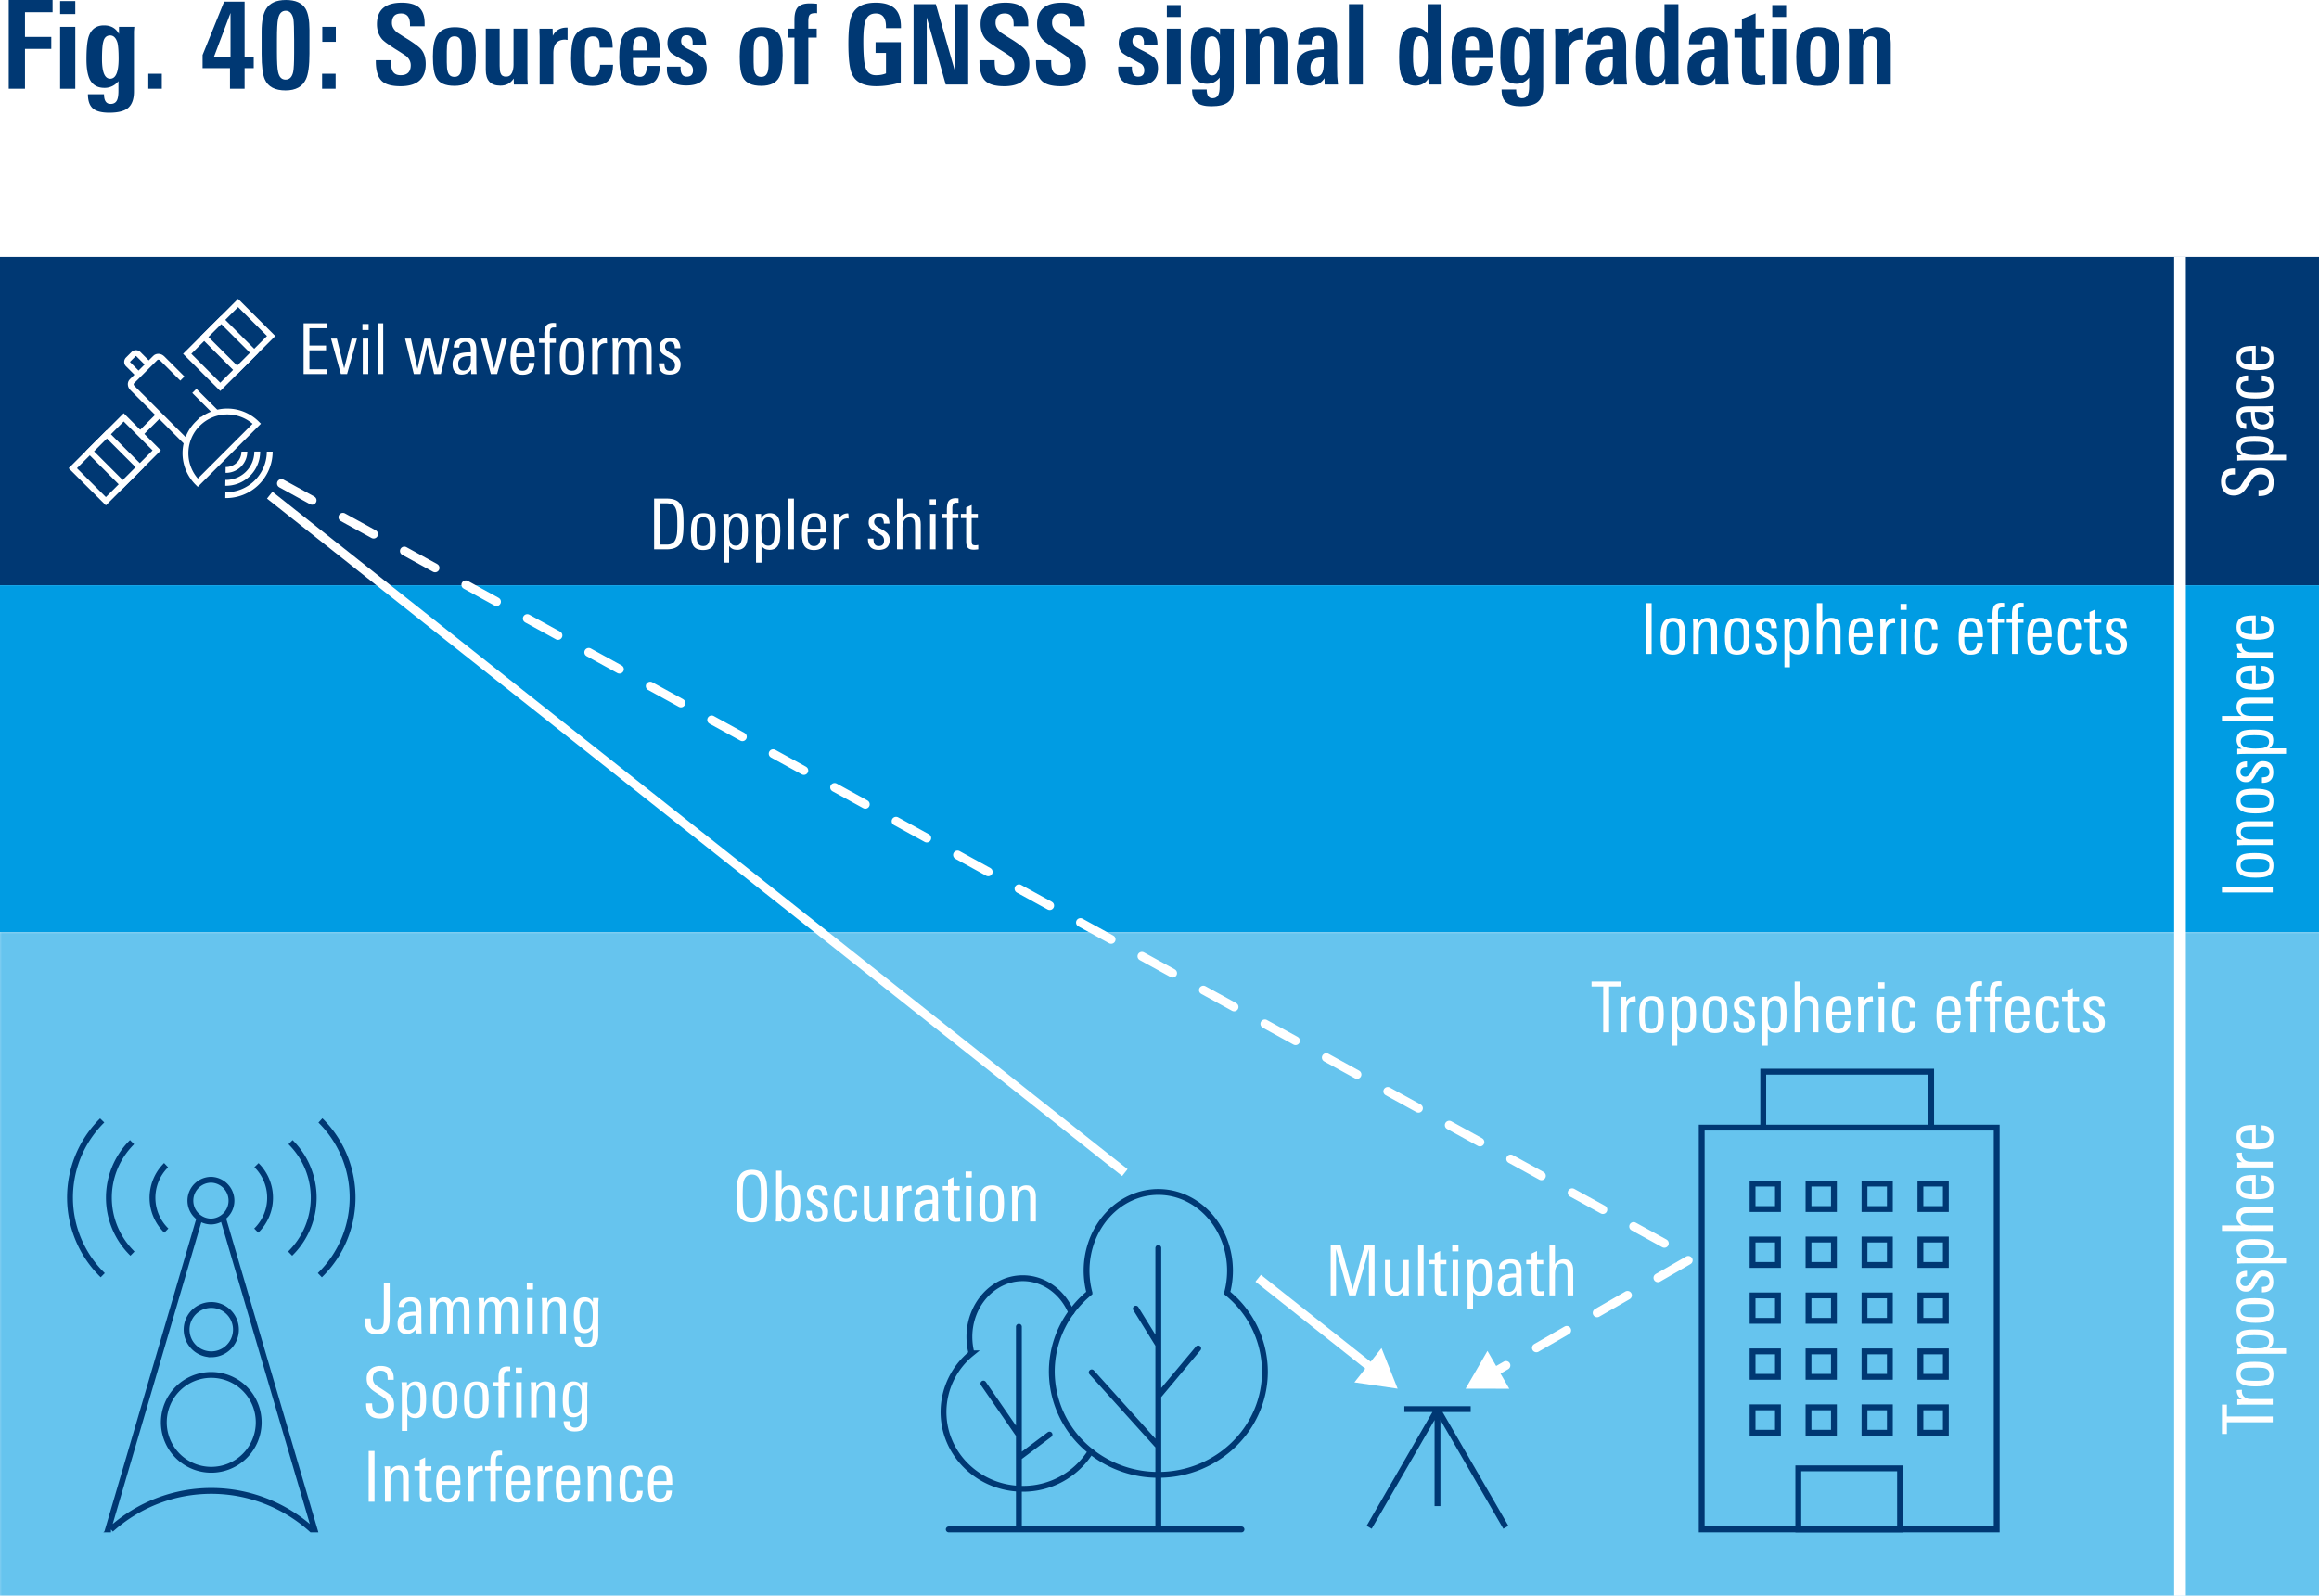 <svg xmlns="http://www.w3.org/2000/svg" xmlns:xlink="http://www.w3.org/1999/xlink" version="1.2" viewBox="0 0 198.387 136.549"><defs><symbol id="d" overflow="visible"><path d="M2.14-6.547v2.11h2.25v1.03H2.14V0H.75v-7.594H4.5v1.047zm0 0"/></symbol><symbol id="e" overflow="visible"><path d="M.578 0v-5.297h1.297V0zm0-6.39V-7.5h1.297v1.11zm0 0"/></symbol><symbol id="f" overflow="visible"><path d="M3.125-2.578c0-.613-.031-1.063-.094-1.344-.125-.426-.336-.64-.625-.64-.312 0-.511.183-.594.546-.074.25-.109.746-.109 1.485 0 1.117.234 1.672.703 1.672.477 0 .719-.57.719-1.72zm1.344-2.719a10.25 10.25 0 00-.032.406V.234c0 .688-.187 1.172-.562 1.454-.324.238-.84.359-1.547.359-.625 0-1.078-.11-1.36-.328C.657 1.477.5 1.062.5.469h1.375c0 .55.188.828.563.828.25 0 .425-.094.53-.281.095-.168.141-.45.141-.844v-.828a1.478 1.478 0 01-1.203.578C1.29-.078.863-.344.625-.875c-.168-.383-.25-.93-.25-1.64 0-.938.066-1.598.203-1.985.219-.613.649-.922 1.297-.922.594 0 1.02.246 1.281.734v-.609zm0 0"/></symbol><symbol id="g" overflow="visible"><path d="M.656 0v-1.281h1.156V0zm0 0"/></symbol><symbol id="i" overflow="visible"><path d="M2.734-6.484L1.313-2.72h1.421zm1.204 4.718V0h-1.25v-1.766H.344V-2.89l1.844-4.562h1.75v4.734h.78v.953zm0 0"/></symbol><symbol id="j" overflow="visible"><path d="M3.219-4.203c0-.457-.008-.832-.016-1.125-.012-.3-.027-.52-.047-.656-.105-.457-.324-.688-.656-.688-.344 0-.563.234-.656.703-.063.282-.094.871-.094 1.766v1.078c0 .836.031 1.39.094 1.672.093.45.304.672.64.672.344 0 .563-.223.657-.672.05-.258.078-.805.078-1.64zM4.53-3.016c0 1.043-.101 1.774-.297 2.188-.293.648-.875.969-1.75.969C1.586.14 1-.164.72-.781.53-1.187.438-1.914.438-2.97V-4.89c0-.863.124-1.504.374-1.921.313-.52.88-.782 1.704-.782.812 0 1.367.246 1.671.735.227.367.344.98.344 1.843zm0 0"/></symbol><symbol id="k" overflow="visible"><path d="M.656 0v-1.281h1.156V0zm.016-4.016v-1.28h1.156v1.28zm0 0"/></symbol><symbol id="l" overflow="visible"><path d="M4.563-1.766c0 1.274-.72 1.907-2.157 1.907-.781 0-1.328-.16-1.64-.485C.453-.676.296-1.227.296-2v-.078h1.298v.094c0 .367.039.636.125.812.125.25.36.375.703.375.57 0 .86-.285.86-.86 0-.3-.134-.562-.391-.78A19.92 19.92 0 002-3.016a14.732 14.732 0 01-.719-.484 3.356 3.356 0 01-.422-.344C.547-4.195.391-4.633.391-5.156.39-6.383 1.098-7 2.516-7c.644 0 1.129.133 1.453.39.332.282.5.735.5 1.36v.266h-1.25v-.172c0-.614-.258-.922-.766-.922-.523 0-.781.273-.781.812 0 .305.156.579.469.829.164.105.328.21.484.312.156.094.316.195.484.297.551.355.899.621 1.047.797.27.312.407.734.407 1.265zm0 0"/></symbol><symbol id="m" overflow="visible"><path d="M2.813-2.875c0-.406-.028-.691-.079-.86-.086-.257-.265-.39-.546-.39-.282 0-.477.152-.579.453-.054.188-.078.465-.078.828v.938c0 .375.024.64.078.797.082.304.274.453.579.453.28 0 .46-.14.546-.422.051-.145.079-.399.079-.766zm1.203.344c0 .918-.102 1.554-.297 1.906-.262.492-.774.734-1.531.734C1.394.11.875-.125.625-.594.437-.926.344-1.524.344-2.39c0-.789.101-1.375.312-1.75.281-.507.801-.765 1.563-.765.75 0 1.254.218 1.515.656.188.324.282.898.282 1.719zm0 0"/></symbol><symbol id="n" overflow="visible"><path d="M2.922 0l-.016-.516c-.261.407-.64.61-1.14.61C.93.094.516-.352.516-1.25v-3.531h1.187v3.187c0 .282.024.492.078.625.07.2.227.297.469.297.238 0 .41-.113.516-.344.082-.187.125-.41.125-.671v-3.094h1.187V-.47c.008.125.02.281.031.469zm0 0"/></symbol><symbol id="o" overflow="visible"><path d="M2.906-3.813a.461.461 0 00-.11-.015.392.392 0 00-.093-.016c-.68 0-1.015.39-1.015 1.172V0H.516v-3.922c0-.207-.008-.379-.016-.515v-.344h1.125l.016.61c.238-.47.64-.704 1.203-.704h.062zm0 0"/></symbol><symbol id="p" overflow="visible"><path d="M3.938-1.688c-.012.555-.102.95-.266 1.188-.274.406-.774.61-1.5.61C1.43.11.93-.099.672-.517.453-.836.344-1.395.344-2.187c0-.895.097-1.536.297-1.922.27-.532.789-.797 1.562-.797.313 0 .578.031.797.093.219.063.395.168.531.313.133.137.227.313.281.531.063.219.094.492.094.813h-1.11c0-.301-.026-.52-.077-.656-.086-.208-.258-.313-.516-.313-.336 0-.543.188-.625.563-.043.167-.062.542-.062 1.124 0 .637.02 1.043.062 1.22.082.374.281.562.594.562.426 0 .644-.344.656-1.031zm0 0"/></symbol><symbol id="q" overflow="visible"><path d="M2.703-2.922c0-.3-.012-.52-.031-.656-.063-.363-.242-.547-.531-.547-.336 0-.532.21-.594.625-.012.086-.024.18-.031.281v.297zm-1.187.656v.438c0 .418.039.719.125.906.093.18.254.266.484.266.383 0 .578-.313.578-.938h1.125C3.805-.988 3.66-.55 3.391-.28c-.274.261-.696.39-1.266.39C1.375.11.867-.133.609-.625.43-.945.344-1.52.344-2.344c0-.8.097-1.39.297-1.765.289-.532.804-.797 1.546-.797.75 0 1.235.265 1.454.797.144.324.218.937.218 1.843zm0 0"/></symbol><symbol id="r" overflow="visible"><path d="M3.656-1.39c0 .98-.586 1.468-1.75 1.468C.82.078.27-.367.25-1.266v-.265h1.172v.156c.008.469.187.703.531.703.352 0 .531-.18.531-.547a.682.682 0 00-.218-.515 2.007 2.007 0 00-.25-.141c-.125-.07-.29-.16-.485-.266-.242-.132-.437-.25-.593-.343a2.493 2.493 0 01-.344-.235c-.2-.195-.297-.472-.297-.828 0-.457.172-.805.516-1.047C1.101-4.8 1.5-4.906 2-4.906c.563 0 .969.12 1.219.36.258.23.39.605.39 1.124H2.453v-.25c-.031-.363-.2-.547-.5-.547-.324 0-.484.168-.484.5 0 .2.086.36.265.485.032.023.102.07.22.14.124.063.3.153.53.266.438.23.723.414.86.547.207.219.312.515.312.89zm0 0"/></symbol><symbol id="t" overflow="visible"><path d="M2.61-6.094a.516.516 0 00-.126-.015c-.261 0-.433.054-.515.156-.074.094-.11.281-.11.562v.61h.72v.765h-.72V0H.672v-4.016H.094v-.765h.578v-.75c0-.469.082-.813.25-1.032.195-.25.547-.375 1.047-.375.195 0 .41.012.64.032zm0 0"/></symbol><symbol id="u" overflow="visible"><path d="M3.64-4.828v-.125c0-.75-.292-1.125-.874-1.125-.461 0-.758.226-.891.672-.117.324-.172.902-.172 1.734 0 1.149.067 1.902.203 2.266.145.406.438.61.875.61.332 0 .617-.052.86-.157v-1.75H2.75v-.922h2.156v3.438A7.083 7.083 0 012.813.14C1.75.14 1.063-.191.75-.86.531-1.297.422-2.176.422-3.5c0-1.207.101-2.031.312-2.469.32-.687 1-1.031 2.032-1.031.726 0 1.27.168 1.625.5.351.324.53.844.53 1.563v.109zm0 0"/></symbol><symbol id="v" overflow="visible"><path d="M3.422 0L1.797-5.75V0H.672v-6.875h1.906l1.64 5.766v-5.766h1.126V0zm0 0"/></symbol><symbol id="w" overflow="visible"><path d="M.516 0v-4.781h1.187V0zm0-5.781v-1.016h1.187v1.016zm0 0"/></symbol><symbol id="x" overflow="visible"><path d="M2.828-2.328c0-.563-.031-.969-.094-1.219-.105-.383-.293-.578-.562-.578-.281 0-.461.164-.531.484-.075.23-.11.68-.11 1.344 0 1.012.211 1.516.64 1.516.438 0 .657-.516.657-1.547zm1.203-2.453c0 .105-.008.226-.015.36V.203c0 .632-.172 1.077-.516 1.327-.293.219-.762.328-1.406.328-.555 0-.961-.105-1.219-.312C.594 1.328.453.953.453.422h1.25c0 .5.164.75.5.75.227 0 .39-.09.485-.266.082-.148.124-.398.124-.75v-.75c-.28.356-.64.531-1.078.531-.562 0-.953-.242-1.171-.734-.149-.344-.22-.836-.22-1.484 0-.844.055-1.438.173-1.781.195-.563.593-.844 1.187-.844.531 0 .91.226 1.14.672v-.547zm0 0"/></symbol><symbol id="y" overflow="visible"><path d="M2.906 0v-3.219c0-.312-.023-.52-.062-.625-.086-.187-.246-.281-.485-.281-.21 0-.37.102-.484.297a1.36 1.36 0 00-.172.703V0H.516v-4.016c0-.156-.008-.296-.016-.421 0-.133-.008-.25-.016-.344h1.188l.016.531c.289-.438.68-.656 1.171-.656.457 0 .782.125.97.375.163.218.25.586.25 1.093V0zm0 0"/></symbol><symbol id="z" overflow="visible"><path d="M2.578-2.313h-.203c-.625 0-.938.297-.938.891 0 .5.172.75.516.75.414 0 .625-.363.625-1.094zM2.656 0l-.015-.547c-.274.43-.672.64-1.204.64C.657.094.266-.382.266-1.343c0-.695.226-1.164.687-1.406.313-.176.852-.266 1.625-.266v-.25c0-.289-.015-.488-.047-.593-.074-.207-.219-.313-.437-.313-.367 0-.547.215-.547.64v.079H.39v-.094c0-.906.582-1.36 1.75-1.36.582 0 .988.134 1.218.391.239.25.36.668.36 1.25v1.672c0 .336.004.637.015.907.02.261.04.492.063.687zm0 0"/></symbol><symbol id="A" overflow="visible"><path d="M.516 0v-6.875h1.187V0zm0 0"/></symbol><symbol id="B" overflow="visible"><path d="M2.797-2.344c0-.562-.031-.969-.094-1.219-.094-.382-.281-.578-.562-.578-.262 0-.434.172-.516.516-.063.242-.094.672-.094 1.297 0 1.117.207 1.672.625 1.672.27 0 .453-.18.547-.547.063-.219.094-.598.094-1.14zM2.859 0l-.015-.516c-.25.407-.621.61-1.11.61C1.172.094.781-.16.563-.672c-.149-.351-.22-.914-.22-1.687 0-.82.071-1.422.22-1.797.187-.5.55-.75 1.093-.75.469 0 .844.187 1.125.562v-2.531H3.97v6c0 .262.004.555.015.875zm0 0"/></symbol><symbol id="C" overflow="visible"><path d="M2.703.016c-.094.007-.2.02-.312.03a4.783 4.783 0 01-.36.017c-.5 0-.851-.094-1.047-.282-.187-.176-.28-.52-.28-1.031v-2.766H.062v-.765h.64v-.828l1.172-.485v1.313h.75v.765h-.75v2.594c0 .25.031.414.094.484.07.118.207.172.406.172.063-.007.172-.02.328-.03zm0 0"/></symbol><symbol id="F" overflow="visible"><path d="M2.516 0H.484v-4.344h2v.422h-1.5v1.485h1.422v.406H.984v1.625h1.532zm0 0"/></symbol><symbol id="G" overflow="visible"><path d="M2.313-3.031L1.469 0H.937L.095-3.031h.5l.625 2.547.64-2.547zm0 0"/></symbol><symbol id="H" overflow="visible"><path d="M.906-3.766H.375v-.515h.531zM.875 0H.406v-3.031h.469zm0 0"/></symbol><symbol id="I" overflow="visible"><path d="M.875 0H.406v-4.344h.469zm0 0"/></symbol><symbol id="K" overflow="visible"><path d="M3.922-3.031L3.172 0h-.578l-.578-2.5L1.437 0H.86L.11-3.031h.5l.563 2.578.594-2.578h.546l.594 2.578.563-2.578zm0 0"/></symbol><symbol id="L" overflow="visible"><path d="M2.281 0h-.469v-.39c-.21.292-.48.437-.812.437-.262 0-.46-.082-.594-.25C.281-.36.22-.57.22-.843c0-.427.16-.712.484-.86.219-.102.578-.156 1.078-.156v-.125c0-.25-.023-.426-.062-.532-.063-.156-.2-.234-.407-.234a.579.579 0 00-.375.125c-.093.074-.14.184-.14.328v.031H.328v-.03c0-.27.098-.474.297-.61.176-.125.41-.188.703-.188.344 0 .582.086.719.25.133.156.203.414.203.766v1.11c0 .366.008.687.031.968zm-.5-1.172v-.36h-.125c-.636 0-.953.22-.953.657 0 .387.149.578.453.578a.547.547 0 00.5-.297c.082-.144.125-.336.125-.578zm0 0"/></symbol><symbol id="M" overflow="visible"><path d="M2.36-1.453H.765v.219c0 .304.03.523.093.656.07.2.223.297.454.297.351 0 .535-.223.546-.672h.47c-.024.68-.36 1.015-1.017 1.015-.417 0-.703-.14-.859-.421C.336-.58.281-.922.281-1.391c0-.539.051-.925.156-1.156.157-.363.461-.547.922-.547.426 0 .711.164.86.485.094.199.14.543.14 1.03zm-.485-.313c0-.289-.023-.5-.063-.625-.074-.238-.23-.359-.468-.359-.324 0-.508.2-.547.594a2.285 2.285 0 00-.031.39zm0 0"/></symbol><symbol id="N" overflow="visible"><path d="M1.563-3.984h-.188c-.148 0-.246.054-.297.156a1.004 1.004 0 00-.047.36v.437h.516v.36H1.03V0H.563v-2.672H.108v-.36h.454v-.327c0-.32.035-.555.109-.704.113-.207.332-.312.656-.312.082 0 .16.008.234.016zm0 0"/></symbol><symbol id="O" overflow="visible"><path d="M2.39-1.531c0 .554-.062.945-.187 1.172-.156.28-.45.421-.875.421-.437 0-.73-.14-.875-.421C.336-.566.281-.941.281-1.484c0-.52.063-.895.188-1.125.156-.32.453-.485.89-.485.438 0 .727.149.875.438.102.21.157.586.157 1.125zm-.5.328v-.469c0-.344-.015-.578-.046-.703-.086-.25-.25-.375-.5-.375-.262 0-.434.133-.516.39-.043.137-.062.372-.062.704v.437c0 .293.023.5.078.625.082.211.242.313.484.313.238 0 .399-.102.484-.313.051-.133.079-.336.079-.61zm0 0"/></symbol><symbol id="P" overflow="visible"><path d="M1.656-2.625c-.043-.008-.074-.016-.093-.016-.231 0-.403.075-.516.22-.117.136-.172.32-.172.546V0H.391v-2.469c0-.207-.008-.394-.016-.562h.469v.406a.819.819 0 01.765-.453c.032 0 .047.152.047.453zm0 0"/></symbol><symbol id="Q" overflow="visible"><path d="M3.734 0h-.468v-2.031c0-.219-.024-.375-.063-.469-.062-.145-.183-.219-.36-.219-.366 0-.546.274-.546.813V0h-.469v-2.063c0-.207-.016-.351-.047-.437-.054-.145-.172-.219-.36-.219-.187 0-.327.09-.421.266-.086.156-.125.355-.125.594V0H.406v-2.5c0-.176-.011-.352-.031-.531h.484v.406c.157-.313.391-.469.704-.469.343 0 .566.156.671.469.176-.313.426-.469.75-.469.282 0 .477.094.594.281.102.149.156.399.156.75zm0 0"/></symbol><symbol id="R" overflow="visible"><path d="M2.078-.828c0 .586-.32.875-.953.875-.617 0-.918-.32-.906-.969h.469a.78.78 0 00.015.172c.02.313.164.469.438.469.3 0 .453-.156.453-.469a.532.532 0 00-.14-.39c-.063-.063-.2-.15-.407-.266-.281-.157-.461-.27-.531-.344a.681.681 0 01-.235-.547c0-.258.086-.457.266-.594.156-.132.367-.203.64-.203.313 0 .532.074.657.219.133.148.207.371.218.672h-.484c0-.375-.14-.563-.422-.563a.375.375 0 00-.297.125.398.398 0 00-.109.297c0 .137.063.25.188.344.05.063.19.152.421.266.239.136.407.25.5.343a.775.775 0 01.22.563zm0 0"/></symbol><symbol id="S" overflow="visible"><path d="M3-2.234c0 .46-.016.796-.047 1.015-.055.418-.172.715-.36.89-.23.22-.577.329-1.046.329H.484v-4.344h1.063c.426 0 .75.086.969.25.195.157.332.375.406.657.05.242.078.64.078 1.203zm-.531.046c0-.406-.012-.687-.031-.843-.043-.375-.149-.625-.313-.75-.148-.102-.352-.156-.61-.156h-.53v3.53h.593c.219 0 .395-.05.531-.156.164-.125.274-.375.329-.75a8.86 8.86 0 00.03-.875zm0 0"/></symbol><symbol id="T" overflow="visible"><path d="M2.484-1.563c0 .5-.043.86-.125 1.079-.136.355-.402.53-.796.53-.305 0-.532-.112-.688-.343v1.438H.406v-3.47c0-.331-.011-.566-.031-.702h.469v.375c.176-.29.426-.438.75-.438.375 0 .629.164.765.485.082.218.125.57.125 1.046zM2-1.577c0-.352-.023-.61-.063-.766-.085-.258-.246-.39-.484-.39-.23 0-.39.132-.484.39-.074.2-.11.485-.11.86s.024.636.079.78c.082.263.253.391.515.391.25 0 .41-.148.484-.453.04-.164.063-.437.063-.812zm0 0"/></symbol><symbol id="U" overflow="visible"><path d="M2.438 0h-.485v-1.938c0-.25-.016-.425-.047-.53-.074-.177-.215-.266-.422-.266-.406 0-.609.296-.609.89V0H.406v-4.344h.469v1.672c.195-.281.453-.422.766-.422.53 0 .796.32.796.953zm0 0"/></symbol><symbol id="V" overflow="visible"><path d="M1.578 0a3.25 3.25 0 01-.36.031C.946.031.767-.03.673-.156.586-.258.547-.446.547-.72v-1.953H.094v-.36h.453v-.546l.469-.219v.766h.53v.36h-.53v1.89c0 .18.02.297.062.36.05.054.145.077.281.077.02 0 .094-.008.22-.031zm0 0"/></symbol><symbol id="W" overflow="visible"><path d="M.984 0h-.5v-4.344h.5zm0 0"/></symbol><symbol id="X" overflow="visible"><path d="M2.438 0h-.485v-1.938c0-.257-.016-.437-.047-.53-.074-.177-.215-.266-.422-.266-.199 0-.355.101-.468.296-.094.18-.141.387-.141.626V0H.406v-2.36c0-.269-.011-.492-.031-.671h.469v.422c.164-.32.426-.485.781-.485.54 0 .813.32.813.953zm0 0"/></symbol><symbol id="Y" overflow="visible"><path d="M2.266-.938c0 .668-.32 1-.954 1-.43 0-.714-.14-.859-.421C.336-.566.281-.938.281-1.47c0-.52.051-.89.156-1.11.145-.343.442-.515.891-.515.344 0 .586.086.734.25.133.149.204.39.204.735h-.47c0-.426-.155-.641-.468-.641-.25 0-.414.137-.484.406C.8-2.188.78-1.91.78-1.516c0 .461.031.778.094.954.07.187.219.28.438.28.187 0 .316-.066.39-.202.05-.094.082-.243.094-.454zm0 0"/></symbol><symbol id="Z" overflow="visible"><path d="M2.563-3.922H1.546V0h-.5v-3.922h-1v-.422h2.515zm0 0"/></symbol><symbol id="aa" overflow="visible"><path d="M2.281-1.297c0 .461-.07.793-.203 1-.168.25-.46.375-.875.375C.797.078.516-.035.36-.266.223-.453.156-.75.156-1.156v-.125h.5v.078c0 .281.024.48.078.594.082.187.243.28.485.28.258 0 .426-.112.5-.343.039-.125.062-.348.062-.672v-3h.5zm0 0"/></symbol><symbol id="ab" overflow="visible"><path d="M2.406-3.031c0 .054-.008.136-.015.25a2.715 2.715 0 00-.016.265V.125c0 .363-.09.629-.266.797-.168.176-.437.265-.812.265-.625 0-.938-.292-.938-.875h.5c0 .364.157.547.47.547.237 0 .398-.09.484-.265.05-.117.078-.309.078-.578v-.407a.805.805 0 01-.704.36c-.375 0-.632-.16-.765-.485-.094-.207-.14-.53-.14-.968 0-.489.05-.852.156-1.094.132-.344.39-.516.765-.516.332 0 .57.14.719.422v-.36zm-.5 1.422c0-.344-.027-.594-.078-.75-.094-.25-.262-.375-.5-.375-.25 0-.414.14-.484.421-.055.168-.078.446-.078.829 0 .355.023.605.078.75.07.25.222.375.453.375.27 0 .453-.149.547-.454.039-.156.062-.421.062-.796zm0 0"/></symbol><symbol id="ac" overflow="visible"><path d="M2.656-1.063c0 .375-.11.665-.328.86-.21.187-.496.281-.86.281-.429 0-.734-.101-.921-.312-.188-.188-.281-.5-.281-.938v-.047H.78v.047c0 .274.047.477.14.61.102.156.286.234.548.234.437 0 .656-.234.656-.703a.825.825 0 00-.219-.578 6.688 6.688 0 00-.531-.36c-.387-.238-.637-.422-.75-.547C.415-2.723.312-3 .312-3.344s.114-.613.344-.812c.207-.176.489-.266.844-.266.75 0 1.125.352 1.125 1.047v.14h-.516v-.093c0-.227-.043-.395-.125-.5-.093-.125-.261-.188-.5-.188-.199 0-.355.059-.468.172-.118.117-.172.278-.172.485 0 .242.094.445.281.609.02.012.223.14.61.39.35.231.57.391.656.485.175.2.265.469.265.813zm0 0"/></symbol><symbol id="ad" overflow="visible"><path d="M2.969-2.156c0 .761-.059 1.281-.172 1.562-.2.45-.578.672-1.14.672C1.093.078.718-.129.53-.547.437-.742.38-1.004.36-1.328a12.148 12.148 0 01-.015-.813c0-.539.015-.925.047-1.156.05-.289.144-.531.28-.719.208-.27.536-.406.985-.406.446 0 .774.125.985.375.132.18.226.422.28.734.032.243.048.626.048 1.157zm-.531-.031c0-.563-.024-.954-.063-1.172-.086-.438-.324-.657-.719-.657-.406 0-.652.25-.734.75-.031.211-.047.575-.047 1.094 0 .563.016.938.047 1.125.039.242.113.418.219.531.113.125.285.188.515.188.375 0 .614-.227.719-.688.04-.195.063-.586.063-1.171zm0 0"/></symbol><symbol id="ae" overflow="visible"><path d="M2.484-1.563c0 .481-.043.836-.125 1.063-.148.367-.414.547-.796.547a.798.798 0 01-.72-.39V0H.376c.02-.27.031-.46.031-.578v-3.766h.469v1.625a.873.873 0 01.734-.375c.375 0 .63.172.766.516.07.219.11.558.11 1.015zM2-1.577c0-.32-.023-.563-.063-.719-.074-.289-.23-.437-.468-.437-.18 0-.32.07-.422.203-.125.18-.188.523-.188 1.031 0 .45.04.75.125.906.102.2.258.297.47.297.155 0 .284-.078.39-.234C1.945-.707 2-1.055 2-1.578zm0 0"/></symbol><symbol id="af" overflow="visible"><path d="M2.453 0h-.469L1.97-.39c-.18.292-.43.437-.75.437-.543 0-.813-.305-.813-.922v-2.156h.469v1.937c0 .25.02.43.063.532.062.167.203.25.421.25.395 0 .594-.29.594-.875v-1.844h.484v2.36A12 12 0 002.454 0zm0 0"/></symbol><symbol id="ag" overflow="visible"><path d="M4.234 0H3.75v-3.953L2.625 0h-.563L.938-3.953V0H.483v-4.344h.829L2.359-.516l1.047-3.828h.828zm0 0"/></symbol><symbol id="ah" overflow="visible"><path d="M-3.922-2.563v1.016H0v.5h-3.922v1h-.422v-2.515zm0 0"/></symbol><symbol id="ai" overflow="visible"><path d="M-2.625-1.656c-.008.043-.016.074-.016.093 0 .231.075.403.22.516.136.117.32.172.546.172H0v.484h-2.469c-.207 0-.394.008-.562.016v-.469h.406a.819.819 0 01-.453-.765c0-.032.152-.047.453-.047zm0 0"/></symbol><symbol id="aj" overflow="visible"><path d="M-1.531-2.39c.554 0 .945.062 1.172.187.28.156.421.45.421.875 0 .437-.14.73-.421.875-.207.117-.582.172-1.125.172-.52 0-.895-.063-1.125-.188-.32-.156-.485-.453-.485-.89 0-.438.149-.727.438-.875.21-.102.586-.157 1.125-.157zm.328.5h-.469c-.344 0-.578.015-.703.046-.25.086-.375.25-.375.5 0 .262.133.434.39.516.137.043.372.062.704.062h.437c.293 0 .5-.023.625-.078.211-.082.313-.242.313-.484 0-.238-.102-.399-.313-.484-.133-.051-.336-.079-.61-.079zm0 0"/></symbol><symbol id="ak" overflow="visible"><path d="M-1.563-2.484c.5 0 .86.043 1.079.125.355.136.53.402.53.796 0 .305-.112.532-.343.688h1.438v.469h-3.47c-.331 0-.566.011-.702.031v-.469h.375c-.29-.176-.438-.426-.438-.75 0-.375.164-.629.485-.765.218-.082.57-.125 1.046-.125zM-1.577-2c-.352 0-.61.023-.766.063-.258.085-.39.246-.39.484 0 .23.132.39.39.484.2.074.485.11.86.11s.636-.024.78-.079c.263-.082.391-.253.391-.515 0-.25-.148-.41-.453-.484C-.93-1.978-1.203-2-1.578-2zm0 0"/></symbol><symbol id="al" overflow="visible"><path d="M-.828-2.078c.586 0 .875.32.875.953 0 .617-.32.918-.969.906v-.469A.78.78 0 00-.75-.703c.313-.02.469-.164.469-.438 0-.3-.156-.453-.469-.453a.532.532 0 00-.39.14c-.063.063-.15.2-.266.407-.157.281-.27.461-.344.531a.681.681 0 01-.547.235c-.258 0-.457-.086-.594-.266-.132-.156-.203-.367-.203-.64 0-.313.074-.532.219-.657.148-.133.371-.207.672-.218v.484c-.375 0-.563.14-.563.422 0 .125.043.226.125.297.075.074.172.109.297.109.137 0 .25-.063.344-.188.063-.05.152-.19.266-.421.136-.239.25-.407.343-.5a.775.775 0 01.563-.22zm0 0"/></symbol><symbol id="am" overflow="visible"><path d="M0-2.438v.485h-1.938c-.25 0-.425.016-.53.047-.177.074-.266.215-.266.422 0 .406.296.609.89.609H0v.469h-4.344v-.469h1.672c-.281-.195-.422-.453-.422-.766 0-.53.32-.796.953-.796zm0 0"/></symbol><symbol id="an" overflow="visible"><path d="M-1.453-2.36v1.594h.219c.304 0 .523-.03.656-.093.2-.07.297-.223.297-.454 0-.351-.223-.535-.672-.546v-.47c.68.024 1.015.36 1.015 1.017 0 .417-.14.703-.421.859-.22.117-.563.172-1.032.172-.539 0-.925-.051-1.156-.156-.363-.157-.547-.461-.547-.922 0-.426.164-.711.485-.86.199-.094.543-.14 1.03-.14zm-.313.485c-.289 0-.5.023-.625.063-.238.074-.359.23-.359.468 0 .324.2.508.594.547.136.024.265.031.39.031zm0 0"/></symbol><symbol id="ao" overflow="visible"><path d="M0-.984v.5h-4.344v-.5zm0 0"/></symbol><symbol id="ap" overflow="visible"><path d="M0-2.438v.485h-1.938c-.257 0-.437.016-.53.047-.177.074-.266.215-.266.422 0 .199.101.355.296.468.18.094.387.141.626.141H0v.469h-2.36c-.269 0-.492.011-.671.031v-.469h.422c-.32-.164-.485-.426-.485-.781 0-.54.32-.813.953-.813zm0 0"/></symbol><symbol id="aq" overflow="visible"><path d="M-1.063-2.656c.375 0 .665.11.86.328.187.21.281.496.281.86 0 .429-.101.734-.312.921-.188.188-.5.281-.938.281h-.047V-.78h.047c.274 0 .477-.047.61-.14.156-.102.234-.286.234-.548 0-.437-.234-.656-.703-.656a.825.825 0 00-.578.219c-.063.074-.18.25-.36.531-.238.387-.422.637-.547.75-.207.21-.484.313-.828.313s-.613-.114-.812-.344c-.176-.207-.266-.489-.266-.844 0-.75.352-1.125 1.047-1.125h.14v.516h-.093c-.227 0-.395.043-.5.125-.125.093-.188.261-.188.5 0 .199.059.355.172.468.117.118.278.172.485.172a.778.778 0 00.609-.281c.012-.02.14-.223.39-.61.231-.35.391-.57.485-.656.2-.175.469-.265.813-.265zm0 0"/></symbol><symbol id="ar" overflow="visible"><path d="M0-2.281v.469h-.39c.292.21.437.48.437.812 0 .262-.082.46-.25.594-.156.125-.367.187-.64.187-.427 0-.712-.16-.86-.484-.102-.219-.156-.578-.156-1.078h-.125c-.25 0-.426.023-.532.062-.156.063-.234.2-.234.407 0 .148.043.273.125.375.074.093.184.14.328.14h.031v.469h-.03c-.27 0-.474-.098-.61-.297-.125-.176-.188-.41-.188-.703 0-.344.086-.582.25-.719.156-.133.414-.203.766-.203h1.11c.366 0 .687-.008.968-.031zm-1.172.5h-.36v.125c0 .636.22.953.657.953.387 0 .578-.149.578-.453a.547.547 0 00-.297-.5c-.144-.082-.336-.125-.578-.125zm0 0"/></symbol><symbol id="as" overflow="visible"><path d="M-.938-2.266c.668 0 1 .32 1 .954 0 .43-.14.714-.421.859-.207.117-.579.172-1.11.172-.52 0-.89-.051-1.11-.156-.343-.145-.515-.442-.515-.891 0-.344.086-.586.25-.734.149-.133.39-.204.735-.204v.47c-.426 0-.641.155-.641.468 0 .25.137.414.406.484.156.043.434.063.828.063.461 0 .778-.031.954-.094.187-.07.28-.219.28-.438 0-.187-.066-.316-.202-.39-.094-.05-.243-.082-.454-.094zm0 0"/></symbol><clipPath id="c"><path d="M.348.32h198.386v56.793H.348zm0 0"/></clipPath><clipPath id="b"><path d="M0 0h199v58H0z"/></clipPath><filter height="1" width="1" y="0" x="0" filterUnits="objectBoundingBox" id="a"><feColorMatrix values="0 0 0 0 1 0 0 0 0 1 0 0 0 0 1 0 0 0 1 0" in="SourceGraphic"/></filter><mask id="D"><g filter="url(#a)"><path fill-opacity=".6" d="M0 0h1190.55v793.701H0z"/></g></mask><g clip-path="url(#b)"><g clip-path="url(#c)" id="E"><path d="M198.734 57.113H.348V.32h198.386zm0 0" fill="#009ce3"/></g></g></defs><g transform="translate(-28.348 -44.564)"><use height="100%" width="100%" y="52.158" x="28.346" xlink:href="#d" fill="#003873"/><g fill="#003873"><use height="100%" width="100%" y="52.158" x="32.914" xlink:href="#e"/><use height="100%" width="100%" y="52.158" x="35.371" xlink:href="#f"/><use height="100%" width="100%" y="52.158" x="40.379" xlink:href="#g"/><use height="100%" width="100%" y="52.158" x="42.857" xlink:href="#h"/><use height="100%" width="100%" y="52.158" x="45.335" xlink:href="#i"/><use height="100%" width="100%" y="52.158" x="50.291" xlink:href="#j"/><use height="100%" width="100%" y="52.158" x="55.247" xlink:href="#k"/><use height="100%" width="100%" y="52.158" x="57.725" xlink:href="#h"/></g><g fill="#003873"><use height="100%" width="100%" y="51.797" x="60.203" xlink:href="#l"/><use height="100%" width="100%" y="51.797" x="65.038" xlink:href="#m"/><use height="100%" width="100%" y="51.797" x="69.389" xlink:href="#n"/><use height="100%" width="100%" y="51.797" x="73.997" xlink:href="#o"/></g><g fill="#003873"><use height="100%" width="100%" y="51.797" x="76.856" xlink:href="#p"/><use height="100%" width="100%" y="51.797" x="80.979" xlink:href="#q"/><use height="100%" width="100%" y="51.797" x="85.15" xlink:href="#r"/><use height="100%" width="100%" y="51.797" x="89.045" xlink:href="#s"/><use height="100%" width="100%" y="51.797" x="91.287" xlink:href="#m"/><use height="100%" width="100%" y="51.797" x="95.638" xlink:href="#t"/><use height="100%" width="100%" y="51.797" x="98.26" xlink:href="#s"/><use height="100%" width="100%" y="51.797" x="100.502" xlink:href="#u"/><use height="100%" width="100%" y="51.797" x="105.831" xlink:href="#v"/><use height="100%" width="100%" y="51.797" x="111.845" xlink:href="#l"/><use height="100%" width="100%" y="51.797" x="116.68" xlink:href="#l"/><use height="100%" width="100%" y="51.797" x="121.516" xlink:href="#s"/><use height="100%" width="100%" y="51.797" x="123.758" xlink:href="#r"/><use height="100%" width="100%" y="51.797" x="127.653" xlink:href="#w"/><use height="100%" width="100%" y="51.797" x="129.876" xlink:href="#x"/><use height="100%" width="100%" y="51.797" x="134.407" xlink:href="#y"/><use height="100%" width="100%" y="51.797" x="139.015" xlink:href="#z"/><use height="100%" width="100%" y="51.797" x="143.233" xlink:href="#A"/><use height="100%" width="100%" y="51.797" x="145.456" xlink:href="#s"/><use height="100%" width="100%" y="51.797" x="147.698" xlink:href="#B"/><use height="100%" width="100%" y="51.797" x="152.182" xlink:href="#q"/><use height="100%" width="100%" y="51.797" x="156.352" xlink:href="#x"/><use height="100%" width="100%" y="51.797" x="160.884" xlink:href="#o"/></g><g fill="#003873"><use height="100%" width="100%" y="51.797" x="163.743" xlink:href="#z"/><use height="100%" width="100%" y="51.797" x="167.961" xlink:href="#B"/><use height="100%" width="100%" y="51.797" x="172.445" xlink:href="#z"/><use height="100%" width="100%" y="51.797" x="176.663" xlink:href="#C"/><use height="100%" width="100%" y="51.797" x="179.447" xlink:href="#w"/><use height="100%" width="100%" y="51.797" x="181.67" xlink:href="#m"/><use height="100%" width="100%" y="51.797" x="186.021" xlink:href="#y"/></g><path d="M226.734 94.645H28.348V66.539h198.386zm0 0" fill="#003873"/><path d="M226.734 124.32H28.348V94.645h198.386zm0 0" fill="#009ce3"/><use height="100%" width="100%" mask="url(#D)" transform="translate(28 124)" xlink:href="#E"/><path d="M214.844 66.54v114.573zm0 0" fill="none" stroke="#fff" stroke-miterlimit="10"/><path d="M44.973 78.012l1.945 1.945M44.363 82.457l-4.68-4.684c-.18-.175-.203-.437-.046-.582l2-2c.144-.148.414-.132.59.047l1.722 1.719" fill="none" stroke="#fff" stroke-width=".5" stroke-miterlimit="10"/><path d="M40.219 76.645l-.914-.915a.278.278 0 010-.394l.476-.477a.286.286 0 01.395 0l.914.914M37.406 87.453l-2.828-2.824 4.352-4.352 2.824 2.828zm0 0M45.266 80.82a3.558 3.558 0 000 5.051l5.05-5.05a3.575 3.575 0 00-5.05 0zm0 0M47.625 85.879a2.675 2.675 0 002.73-2.629v-.047" fill="none" stroke="#fff" stroke-width=".5" stroke-miterlimit="10"/><path d="M47.625 86.934a3.738 3.738 0 003.797-3.653v-.07M47.648 84.777a1.577 1.577 0 001.606-1.543v-.023M38.855 86.004l-2.824-2.828 1.45-1.453 2.828 2.828zm0 0M40.344 81.688l1.527-1.524M47.191 77.668l-2.828-2.828 4.352-4.352 2.828 2.828zm0 0" fill="none" stroke="#fff" stroke-width=".5" stroke-miterlimit="10"/><path d="M48.645 76.215l-2.829-2.828 1.454-1.45 2.824 2.825zm0 0" fill="none" stroke="#fff" stroke-width=".5" stroke-miterlimit="10"/><path d="M52.422 85.934l120.644 66.308-17.011 9.809" fill="none" stroke="#fff" stroke-width=".75" stroke-linecap="round" stroke-linejoin="round" stroke-dasharray="3,3"/><path d="M155.598 160.16l-1.871 3.235 3.738.004zm0 0" fill="#fff"/><path d="M148.488 165.14h5.676M151.324 173.441v-8.3M145.477 175.254l5.847-10.113M157.172 175.254l-5.848-10.113M173.926 141.055h25.238v34.379h-25.238zm0 0M179.191 136.27h14.364v4.785H179.19zm0 0" fill="none" stroke="#003873" stroke-width=".5" stroke-miterlimit="10"/><path d="M182.191 170.21h8.704v5.224h-8.704zm0 0M187.852 164.988h2.171v2.176h-2.171zm0 0M183.063 164.988h2.175v2.176h-2.175zm0 0M178.277 164.988h2.172v2.176h-2.172zm0 0M187.852 160.203h2.171v2.176h-2.171zm0 0M192.637 164.988h2.175v2.176h-2.175zm0 0M192.637 160.203h2.175v2.176h-2.175zm0 0M183.063 160.203h2.175v2.176h-2.175zm0 0M178.277 160.203h2.172v2.176h-2.172zm0 0M192.637 155.414h2.175v2.176h-2.175zm0 0M187.852 155.414h2.171v2.176h-2.171zm0 0M183.063 155.414h2.175v2.176h-2.175zm0 0M178.277 155.414h2.172v2.176h-2.172zm0 0M192.637 150.629h2.175v2.176h-2.175zm0 0M187.852 150.629h2.171v2.176h-2.171zm0 0M183.063 150.629h2.175v2.176h-2.175zm0 0M178.277 150.629h2.172v2.176h-2.172zm0 0M192.637 145.844h2.175v2.176h-2.175zm0 0M187.852 145.844h2.171v2.176h-2.171zm0 0M183.063 145.844h2.175v2.176h-2.175zm0 0M178.277 145.844h2.172v2.176h-2.172zm0 0" fill="none" stroke="#003873" stroke-width=".5" stroke-miterlimit="10"/><path d="M121.668 168.766a9.257 9.257 0 005.777 2c5.032 0 9.114-3.957 9.114-8.832a8.703 8.703 0 00-3.235-6.739 7.34 7.34 0 00.25-1.886c0-3.727-2.75-6.75-6.137-6.75-3.386 0-6.136 3.023-6.136 6.75.004.636.086 1.27.25 1.886a9.037 9.037 0 00-1.567 1.664" fill="none" stroke="#003873" stroke-width=".5" stroke-linecap="round" stroke-miterlimit="10"/><path d="M109.063 165.387c0 3.629 3.035 6.574 6.785 6.574a6.813 6.813 0 005.812-3.203 8.729 8.729 0 01-3.332-6.828c0-1.825.582-3.602 1.656-5.075-.726-1.718-2.304-2.914-4.136-2.914-2.524 0-4.57 2.25-4.57 5.028.003.472.062.945.183 1.402a6.488 6.488 0 00-2.398 5.016zm0 0M127.441 175.434v-24.079M127.441 159.652l-1.925-3.109M127.41 168.29l-5.668-6.294M127.441 164.023l3.41-4.074M115.512 175.434v-17.336M115.512 167.36l-3.035-4.403M115.512 169.285l2.62-1.965M109.512 175.434h25.043" fill="none" stroke="#003873" stroke-width=".5" stroke-linecap="round" stroke-miterlimit="10"/><path d="M45.434 148.73l-7.84 26.704h.246a12.83 12.83 0 0117.164 0h.246l-7.844-26.704" fill="none" stroke="#003873" stroke-width=".5" stroke-miterlimit="10"/><path d="M46.422 156.23c1.168 0 2.11.946 2.11 2.11s-.942 2.11-2.11 2.11a2.11 2.11 0 010-4.22zm0 0M46.422 145.516a1.788 1.788 0 010 3.574 1.787 1.787 0 010-3.574zm0 0M46.422 162.215a4.058 4.058 0 014.058 4.058 4.058 4.058 0 01-4.058 4.059 4.058 4.058 0 01-4.059-4.059 4.058 4.058 0 014.059-4.058zm0 0M39.68 151.836a6.69 6.69 0 01-.035-9.54" fill="none" stroke="#003873" stroke-width=".5" stroke-miterlimit="10"/><path d="M37.137 153.684c-3.668-3.582-3.739-9.461-.157-13.133.04-.035.075-.074.11-.11M42.578 149.867a3.921 3.921 0 01-.07-5.55c.015-.02.031-.036.047-.051M53.168 151.836a6.69 6.69 0 00.113-9.461l-.078-.078" fill="none" stroke="#003873" stroke-width=".5" stroke-miterlimit="10"/><path d="M55.71 153.684c3.669-3.582 3.743-9.461.161-13.133-.039-.035-.074-.074-.113-.11M50.27 149.867a3.928 3.928 0 00.07-5.55c-.016-.02-.035-.036-.05-.051" fill="none" stroke="#003873" stroke-width=".5" stroke-miterlimit="10"/><path d="M51.422 86.934l73.156 57.968M135.984 153.945l9.82 7.778" fill="none" stroke="#fff" stroke-width=".75" stroke-miterlimit="10"/><path d="M144.215 162.852l3.7.543-1.38-3.477zm0 0" fill="#fff"/><g fill="#fff"><use height="100%" width="100%" y="76.57" x="53.835" xlink:href="#F"/><use height="100%" width="100%" y="76.57" x="56.571" xlink:href="#G"/><use height="100%" width="100%" y="76.57" x="58.977" xlink:href="#H"/><use height="100%" width="100%" y="76.57" x="60.255" xlink:href="#I"/><use height="100%" width="100%" y="76.57" x="61.533" xlink:href="#J"/><use height="100%" width="100%" y="76.57" x="62.889" xlink:href="#K"/></g><use height="100%" width="100%" y="76.57" x="66.843" xlink:href="#L" fill="#fff"/><use height="100%" width="100%" y="76.57" x="69.404" xlink:href="#G" fill="#fff"/><g fill="#fff"><use height="100%" width="100%" y="76.57" x="71.738" xlink:href="#M"/><use height="100%" width="100%" y="76.57" x="74.354" xlink:href="#N"/></g><g fill="#fff"><use height="100%" width="100%" y="76.57" x="75.95" xlink:href="#O"/><use height="100%" width="100%" y="76.57" x="78.62" xlink:href="#P"/><use height="100%" width="100%" y="76.57" x="80.36" xlink:href="#Q"/><use height="100%" width="100%" y="76.57" x="84.494" xlink:href="#R"/></g><g fill="#fff"><use height="100%" width="100%" y="91.57" x="83.823" xlink:href="#S"/><use height="100%" width="100%" y="91.57" x="87.177" xlink:href="#O"/><use height="100%" width="100%" y="91.57" x="89.847" xlink:href="#T"/><use height="100%" width="100%" y="91.57" x="92.619" xlink:href="#T"/><use height="100%" width="100%" y="91.57" x="95.391" xlink:href="#I"/><use height="100%" width="100%" y="91.57" x="96.669" xlink:href="#M"/><use height="100%" width="100%" y="91.57" x="99.285" xlink:href="#P"/><use height="100%" width="100%" y="91.57" x="101.025" xlink:href="#J"/><use height="100%" width="100%" y="91.57" x="102.381" xlink:href="#R"/><use height="100%" width="100%" y="91.57" x="104.679" xlink:href="#U"/><use height="100%" width="100%" y="91.57" x="107.511" xlink:href="#H"/><use height="100%" width="100%" y="91.57" x="108.789" xlink:href="#N"/><use height="100%" width="100%" y="91.57" x="110.457" xlink:href="#V"/></g><g fill="#fff"><use height="100%" width="100%" y="100.522" x="168.657" xlink:href="#W"/><use height="100%" width="100%" y="100.522" x="170.127" xlink:href="#O"/><use height="100%" width="100%" y="100.522" x="172.797" xlink:href="#X"/><use height="100%" width="100%" y="100.522" x="175.629" xlink:href="#O"/><use height="100%" width="100%" y="100.522" x="178.299" xlink:href="#R"/><use height="100%" width="100%" y="100.522" x="180.597" xlink:href="#T"/><use height="100%" width="100%" y="100.522" x="183.369" xlink:href="#U"/><use height="100%" width="100%" y="100.522" x="186.201" xlink:href="#M"/><use height="100%" width="100%" y="100.522" x="188.817" xlink:href="#P"/><use height="100%" width="100%" y="100.522" x="190.557" xlink:href="#H"/><use height="100%" width="100%" y="100.522" x="191.835" xlink:href="#Y"/><use height="100%" width="100%" y="100.522" x="194.271" xlink:href="#J"/><use height="100%" width="100%" y="100.522" x="195.627" xlink:href="#M"/><use height="100%" width="100%" y="100.522" x="198.243" xlink:href="#N"/><use height="100%" width="100%" y="100.522" x="199.911" xlink:href="#N"/></g><g fill="#fff"><use height="100%" width="100%" y="100.522" x="201.508" xlink:href="#M"/><use height="100%" width="100%" y="100.522" x="204.124" xlink:href="#Y"/><use height="100%" width="100%" y="100.522" x="206.56" xlink:href="#V"/><use height="100%" width="100%" y="100.522" x="208.234" xlink:href="#R"/></g><use height="100%" width="100%" y="132.898" x="164.457" xlink:href="#Z" fill="#fff"/><use height="100%" width="100%" y="132.898" x="166.623" xlink:href="#P" fill="#fff"/><g fill="#fff"><use height="100%" width="100%" y="132.898" x="168.291" xlink:href="#O"/><use height="100%" width="100%" y="132.898" x="170.961" xlink:href="#T"/><use height="100%" width="100%" y="132.898" x="173.733" xlink:href="#O"/><use height="100%" width="100%" y="132.898" x="176.403" xlink:href="#R"/><use height="100%" width="100%" y="132.898" x="178.701" xlink:href="#T"/><use height="100%" width="100%" y="132.898" x="181.473" xlink:href="#U"/><use height="100%" width="100%" y="132.898" x="184.305" xlink:href="#M"/><use height="100%" width="100%" y="132.898" x="186.921" xlink:href="#P"/><use height="100%" width="100%" y="132.898" x="188.661" xlink:href="#H"/><use height="100%" width="100%" y="132.898" x="189.939" xlink:href="#Y"/><use height="100%" width="100%" y="132.898" x="192.375" xlink:href="#J"/><use height="100%" width="100%" y="132.898" x="193.731" xlink:href="#M"/><use height="100%" width="100%" y="132.898" x="196.347" xlink:href="#N"/><use height="100%" width="100%" y="132.898" x="198.015" xlink:href="#N"/></g><g fill="#fff"><use height="100%" width="100%" y="132.898" x="199.611" xlink:href="#M"/><use height="100%" width="100%" y="132.898" x="202.227" xlink:href="#Y"/><use height="100%" width="100%" y="132.898" x="204.663" xlink:href="#V"/><use height="100%" width="100%" y="132.898" x="206.337" xlink:href="#R"/></g><g fill="#fff"><use height="100%" width="100%" y="158.668" x="59.403" xlink:href="#aa"/><use height="100%" width="100%" y="158.668" x="62.139" xlink:href="#L"/><use height="100%" width="100%" y="158.668" x="64.773" xlink:href="#Q"/><use height="100%" width="100%" y="158.668" x="68.907" xlink:href="#Q"/><use height="100%" width="100%" y="158.668" x="73.041" xlink:href="#H"/><use height="100%" width="100%" y="158.668" x="74.319" xlink:href="#X"/><use height="100%" width="100%" y="158.668" x="77.151" xlink:href="#ab"/></g><g fill="#fff"><use height="100%" width="100%" y="165.868" x="59.403" xlink:href="#ac"/><use height="100%" width="100%" y="165.868" x="62.319" xlink:href="#T"/><use height="100%" width="100%" y="165.868" x="65.091" xlink:href="#O"/><use height="100%" width="100%" y="165.868" x="67.761" xlink:href="#O"/><use height="100%" width="100%" y="165.868" x="70.431" xlink:href="#N"/><use height="100%" width="100%" y="165.868" x="72.099" xlink:href="#H"/><use height="100%" width="100%" y="165.868" x="73.377" xlink:href="#X"/><use height="100%" width="100%" y="165.868" x="76.209" xlink:href="#ab"/></g><g fill="#fff"><use height="100%" width="100%" y="173.068" x="59.403" xlink:href="#W"/><use height="100%" width="100%" y="173.068" x="60.873" xlink:href="#X"/><use height="100%" width="100%" y="173.068" x="63.705" xlink:href="#V"/><use height="100%" width="100%" y="173.068" x="65.379" xlink:href="#M"/><use height="100%" width="100%" y="173.068" x="67.995" xlink:href="#P"/><use height="100%" width="100%" y="173.068" x="69.735" xlink:href="#N"/></g><g fill="#fff"><use height="100%" width="100%" y="173.068" x="71.332" xlink:href="#M"/><use height="100%" width="100%" y="173.068" x="73.948" xlink:href="#P"/></g><g fill="#fff"><use height="100%" width="100%" y="173.068" x="75.615" xlink:href="#M"/><use height="100%" width="100%" y="173.068" x="78.231" xlink:href="#X"/><use height="100%" width="100%" y="173.068" x="81.063" xlink:href="#Y"/><use height="100%" width="100%" y="173.068" x="83.499" xlink:href="#M"/></g><g fill="#fff"><use height="100%" width="100%" y="149.086" x="91.011" xlink:href="#ad"/><use height="100%" width="100%" y="149.086" x="94.335" xlink:href="#ae"/><use height="100%" width="100%" y="149.086" x="97.107" xlink:href="#R"/><use height="100%" width="100%" y="149.086" x="99.405" xlink:href="#Y"/><use height="100%" width="100%" y="149.086" x="101.841" xlink:href="#af"/><use height="100%" width="100%" y="149.086" x="104.673" xlink:href="#P"/></g><use height="100%" width="100%" y="149.086" x="106.341" xlink:href="#L" fill="#fff"/><g fill="#fff"><use height="100%" width="100%" y="149.086" x="108.903" xlink:href="#V"/><use height="100%" width="100%" y="149.086" x="110.577" xlink:href="#H"/><use height="100%" width="100%" y="149.086" x="111.855" xlink:href="#O"/><use height="100%" width="100%" y="149.086" x="114.525" xlink:href="#X"/></g><g fill="#fff"><use height="100%" width="100%" y="155.41" x="141.705" xlink:href="#ag"/><use height="100%" width="100%" y="155.41" x="146.427" xlink:href="#af"/><use height="100%" width="100%" y="155.41" x="149.259" xlink:href="#I"/><use height="100%" width="100%" y="155.41" x="150.537" xlink:href="#V"/><use height="100%" width="100%" y="155.41" x="152.211" xlink:href="#H"/><use height="100%" width="100%" y="155.41" x="153.489" xlink:href="#T"/><use height="100%" width="100%" y="155.41" x="156.261" xlink:href="#L"/></g><g fill="#fff"><use height="100%" width="100%" y="155.41" x="158.823" xlink:href="#V"/><use height="100%" width="100%" y="155.41" x="160.497" xlink:href="#U"/></g><use height="100%" width="100%" y="167.317" x="222.776" xlink:href="#ah" fill="#fff"/><use height="100%" width="100%" y="165.151" x="222.776" xlink:href="#ai" fill="#fff"/><g fill="#fff"><use height="100%" width="100%" y="163.483" x="222.776" xlink:href="#aj"/><use height="100%" width="100%" y="160.813" x="222.776" xlink:href="#ak"/><use height="100%" width="100%" y="158.041" x="222.776" xlink:href="#aj"/><use height="100%" width="100%" y="155.371" x="222.776" xlink:href="#al"/><use height="100%" width="100%" y="153.073" x="222.776" xlink:href="#ak"/><use height="100%" width="100%" y="150.301" x="222.776" xlink:href="#am"/><use height="100%" width="100%" y="147.469" x="222.776" xlink:href="#an"/><use height="100%" width="100%" y="144.853" x="222.776" xlink:href="#ai"/></g><use height="100%" width="100%" y="143.185" x="222.776" xlink:href="#an" fill="#fff"/><g fill="#fff"><use height="100%" width="100%" y="121.417" x="222.776" xlink:href="#ao"/><use height="100%" width="100%" y="119.947" x="222.776" xlink:href="#aj"/><use height="100%" width="100%" y="117.277" x="222.776" xlink:href="#ap"/><use height="100%" width="100%" y="114.445" x="222.776" xlink:href="#aj"/><use height="100%" width="100%" y="111.775" x="222.776" xlink:href="#al"/><use height="100%" width="100%" y="109.477" x="222.776" xlink:href="#ak"/><use height="100%" width="100%" y="106.705" x="222.776" xlink:href="#am"/><use height="100%" width="100%" y="103.873" x="222.776" xlink:href="#an"/><use height="100%" width="100%" y="101.257" x="222.776" xlink:href="#ai"/></g><use height="100%" width="100%" y="99.589" x="222.776" xlink:href="#an" fill="#fff"/><g fill="#fff"><use height="100%" width="100%" y="87.277" x="222.776" xlink:href="#aq"/><use height="100%" width="100%" y="84.361" x="222.776" xlink:href="#ak"/><use height="100%" width="100%" y="81.589" x="222.776" xlink:href="#ar"/><use height="100%" width="100%" y="78.955" x="222.776" xlink:href="#as"/><use height="100%" width="100%" y="76.519" x="222.776" xlink:href="#an"/></g></g></svg>